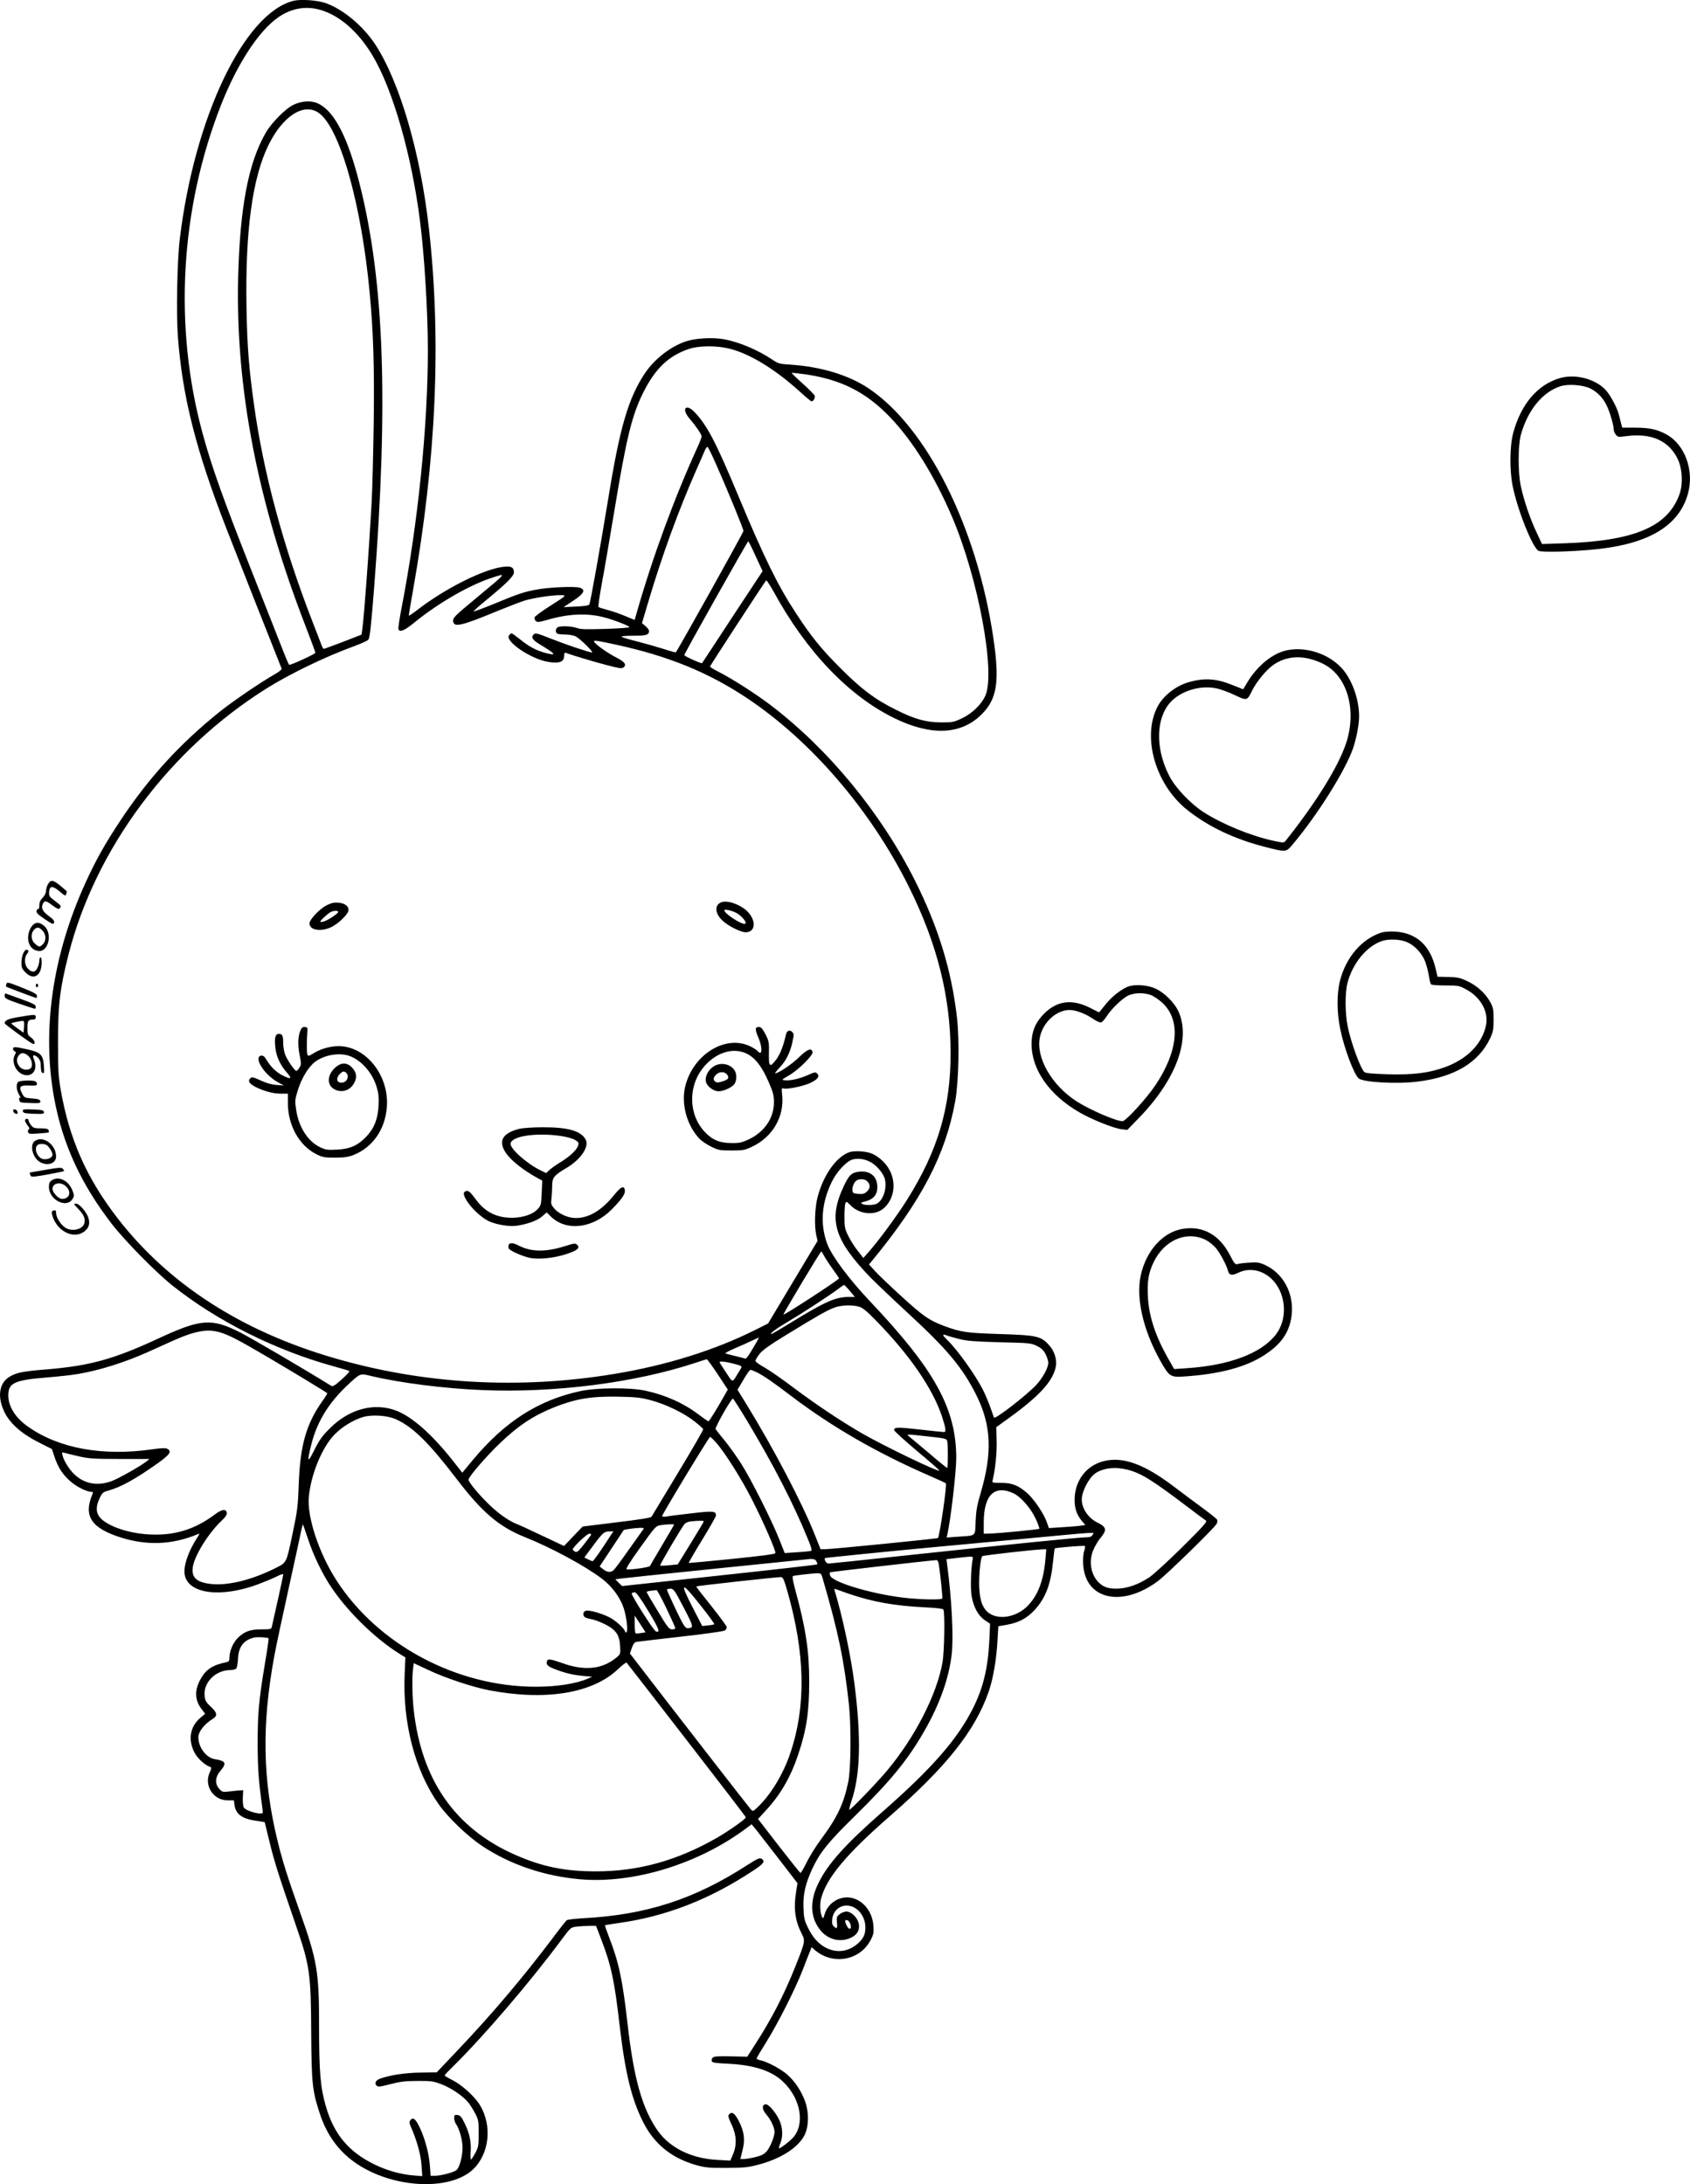 <svg version="1.0" xmlns="http://www.w3.org/2000/svg"
  viewBox="0 0 1413.725 1826.61"
 preserveAspectRatio="xMidYMid meet">
<g transform="translate(-207.081,1959.67) scale(0.1,-0.1)"
fill="#000000" stroke="none">
<path d="M4526 19590 c-413 -104 -828 -972 -951 -1990 -22 -181 -31 -623 -16
-820 38 -500 149 -943 405 -1602 69 -178 410 -1043 463 -1174 2 -7 -26 -29
-64 -50 -102 -57 -346 -223 -452 -308 -331 -265 -591 -548 -826 -901 -134
-201 -213 -342 -299 -531 -277 -607 -367 -1235 -261 -1808 70 -377 223 -711
480 -1044 107 -139 370 -407 510 -518 375 -298 862 -541 1350 -675 66 -18 124
-35 128 -39 4 -4 -25 -35 -64 -70 -57 -51 -74 -61 -88 -53 -216 134 -658 393
-757 444 -244 124 -329 118 -692 -50 -368 -171 -568 -226 -921 -256 -211 -17
-260 -27 -320 -62 -88 -52 -105 -169 -43 -296 47 -96 141 -179 284 -252 l113
-57 21 -64 c31 -90 65 -144 129 -202 51 -47 140 -92 181 -92 12 0 14 -5 9 -17
-78 -184 -14 -284 234 -364 221 -70 433 -62 646 27 18 7 18 6 -3 -27 -76 -115
-119 -241 -106 -312 27 -160 303 -196 614 -80 52 20 121 48 153 64 37 19 57
25 57 17 0 -10 -60 -284 -95 -435 -5 -22 -11 -23 -88 -23 -96 0 -145 -19 -200
-75 -38 -40 -67 -108 -67 -162 0 -28 -4 -33 -27 -38 -112 -23 -168 -59 -212
-137 -54 -93 -52 -178 4 -252 l32 -42 -39 -33 c-87 -73 -106 -181 -52 -288 27
-53 88 -109 136 -125 9 -3 7 -14 -6 -43 -52 -109 28 -235 149 -235 l52 0 6
-41 c10 -74 63 -113 179 -130 l73 -11 43 -176 c40 -162 70 -257 220 -693 113
-326 124 -400 126 -883 3 -436 9 -493 72 -686 58 -176 153 -308 290 -406 302
-216 787 -247 988 -64 139 128 167 364 63 539 -43 72 -150 170 -231 211 -36
18 -66 36 -66 39 0 4 32 38 71 76 257 253 642 702 909 1062 75 100 75 101 125
107 28 3 75 6 106 6 l56 0 41 -107 c86 -223 113 -349 157 -733 46 -392 100
-613 198 -805 94 -184 241 -300 447 -357 74 -20 107 -23 250 -22 144 1 178 4
265 27 189 50 332 142 386 247 35 70 38 185 7 276 -31 88 -84 170 -150 229
-52 47 -170 110 -226 121 -18 4 -32 10 -32 15 0 5 35 64 77 131 97 154 244
444 308 608 26 69 54 140 62 158 l13 34 31 -27 c149 -125 373 -84 462 85 26
49 28 63 24 122 -7 100 -65 187 -149 222 -105 44 -229 -18 -260 -130 -8 -30
-12 -35 -19 -22 -17 30 -22 107 -10 155 44 172 209 371 576 691 472 412 710
711 825 1037 38 109 66 268 75 431 l7 120 70 12 c100 18 167 53 232 122 93
101 137 215 156 409 6 58 12 107 14 108 6 6 247 26 252 20 3 -3 1 -22 -6 -43
-8 -22 -11 -67 -8 -113 18 -294 328 -361 628 -135 79 60 479 451 490 479 4 11
5 25 3 32 -3 6 -57 50 -121 97 -65 47 -172 128 -240 179 -250 190 -429 255
-591 213 -146 -37 -241 -166 -241 -324 0 -73 19 -126 63 -178 l27 -31 -45 -7
c-25 -3 -94 -9 -153 -12 l-107 -7 -18 51 c-24 69 -107 192 -163 241 -74 65
-127 86 -217 86 -73 0 -78 1 -73 20 22 87 37 235 34 333 l-3 113 105 76 c257
185 370 310 393 431 11 53 -10 125 -50 171 -71 84 -104 91 -423 101 -277 9
-320 15 -463 68 -124 47 -171 79 -352 244 -99 90 -201 188 -227 217 l-48 53
23 27 c419 509 618 892 699 1341 29 166 36 505 14 698 -46 397 -156 754 -350
1142 -286 569 -727 1105 -1216 1475 -119 90 -311 213 -424 271 -42 21 -76 42
-76 46 0 7 453 701 470 721 3 4 30 -37 60 -90 275 -505 630 -876 1015 -1064
306 -148 553 -138 725 31 132 130 155 274 100 644 -136 921 -553 1755 -1042
2084 -165 111 -398 182 -653 199 -94 6 -103 8 -155 43 -119 80 -280 148 -406
170 -96 17 -241 8 -321 -20 -127 -44 -261 -150 -338 -266 -138 -208 -209 -450
-305 -1042 -65 -396 -150 -873 -159 -890 -5 -9 -40 -15 -112 -18 l-104 -5 80
53 c91 60 107 90 58 109 -36 14 -261 5 -369 -16 -104 -20 -147 -34 -347 -117
-93 -38 -171 -67 -174 -65 -2 3 44 45 104 94 170 139 233 202 233 233 0 41
-22 54 -83 47 -166 -17 -497 -183 -734 -368 -35 -27 -63 -45 -63 -40 0 5 16
98 35 206 195 1098 239 2092 134 3030 -70 630 -244 1226 -449 1540 -102 155
-267 293 -415 346 -68 24 -209 34 -269 19z m225 -76 c161 -47 315 -181 434
-378 169 -279 329 -832 399 -1386 37 -286 66 -762 66 -1080 0 -638 -83 -1453
-221 -2163 -17 -87 -28 -164 -25 -172 11 -29 48 -14 134 56 200 163 459 312
646 373 127 42 131 47 -114 -156 -202 -168 -213 -178 -208 -210 7 -50 74 -34
368 88 96 39 200 79 230 88 71 22 231 46 295 45 60 0 63 3 -98 -100 -59 -38
-110 -76 -114 -85 -3 -8 1 -22 9 -30 13 -13 25 -12 99 9 175 51 331 58 472 21
86 -22 218 -74 213 -83 -3 -4 -94 -11 -203 -14 -159 -5 -206 -4 -238 8 -49 17
-147 19 -163 3 -17 -17 -15 -45 4 -52 9 -3 38 -6 65 -6 27 0 64 -6 82 -14 35
-15 159 -136 139 -136 -22 0 -231 71 -344 116 -121 48 -130 50 -147 30 -19
-23 -2 -45 68 -86 121 -73 131 -89 38 -65 -77 20 -140 53 -215 114 -35 28 -67
51 -71 51 -5 0 -14 -7 -21 -15 -41 -49 180 -200 327 -224 94 -15 133 0 133 51
0 20 4 29 13 25 48 -18 229 -73 337 -101 105 -28 132 -32 145 -22 31 22 13 48
-61 85 -76 39 -184 117 -184 133 0 12 24 8 190 -28 433 -95 762 -229 1084
-442 540 -358 1040 -939 1360 -1582 237 -477 348 -919 349 -1390 0 -455 -106
-815 -363 -1225 -82 -131 -241 -348 -323 -439 l-44 -50 -47 60 c-26 32 -61 88
-79 124 -29 59 -32 73 -32 160 0 52 3 103 8 114 7 17 11 15 42 -17 73 -75 199
-89 273 -30 88 72 113 204 59 315 -30 61 -85 115 -146 144 -45 22 -148 30
-194 15 -110 -37 -220 -193 -268 -380 -22 -86 -27 -238 -10 -314 l11 -48 -207
-345 -207 -346 -108 -54 c-340 -170 -745 -297 -1186 -369 -792 -130 -1594 -84
-2343 136 -771 225 -1378 618 -1802 1164 -262 338 -407 666 -479 1081 -19 112
-22 164 -22 399 0 315 16 443 88 729 226 886 844 1716 1658 2226 201 125 486
263 735 354 56 21 107 44 114 52 14 17 22 93 49 429 121 1558 85 2566 -120
3380 -98 390 -211 610 -346 675 -57 28 -138 24 -209 -10 -65 -31 -181 -148
-229 -230 -147 -252 -218 -623 -233 -1215 -22 -929 163 -1885 569 -2928 44
-114 79 -209 77 -211 -20 -18 -213 -106 -220 -99 -4 4 -37 82 -72 173 -36 91
-137 349 -226 573 -251 634 -348 905 -426 1191 -243 893 -187 1876 156 2748
136 344 316 619 479 731 108 75 231 96 351 61z m-19 -858 c179 -117 362 -759
432 -1516 30 -326 39 -603 33 -1080 -4 -256 -11 -550 -17 -655 -22 -408 -63
-956 -78 -1068 l-7 -48 -154 -60 c-85 -32 -157 -59 -161 -59 -5 0 -13 12 -18
28 -6 15 -42 108 -80 207 -243 626 -408 1241 -486 1805 -43 309 -57 481 -63
805 -12 648 49 1100 187 1375 118 236 289 346 412 266z m3444 -1976 c169 -43
377 -170 584 -357 50 -46 95 -83 99 -83 16 0 33 29 27 47 -4 10 -49 56 -101
102 -52 47 -93 86 -91 89 3 2 54 -4 115 -12 300 -44 506 -149 708 -359 189
-197 372 -492 518 -833 219 -513 366 -1302 278 -1497 -34 -74 -112 -149 -196
-188 -67 -32 -79 -34 -172 -34 -129 1 -221 26 -380 106 -176 87 -287 171 -465
349 -161 161 -244 264 -372 460 -153 234 -265 463 -481 980 -187 448 -261 590
-365 699 -74 78 -114 29 -43 -53 55 -64 101 -132 101 -150 0 -8 -16 -50 -36
-93 -189 -413 -375 -917 -508 -1385 l-16 -56 -78 32 c-42 18 -108 41 -147 51
-38 10 -73 21 -77 25 -5 3 8 91 27 195 20 105 67 381 106 615 99 600 146 795
241 984 99 199 211 306 378 363 87 30 234 31 346 3z m-119 -957 c94 -211 233
-549 233 -567 0 -12 -549 -997 -566 -1015 -2 -2 -47 10 -101 28 -54 17 -155
46 -225 64 -71 17 -128 35 -128 39 0 5 46 8 103 8 104 0 127 7 127 40 0 8 -13
26 -29 40 l-30 25 55 185 c112 377 250 757 399 1095 32 72 64 145 71 163 8 17
18 32 22 32 5 0 36 -62 69 -137z m335 -778 l58 -125 -252 -382 c-138 -211
-252 -385 -254 -387 -6 -7 -149 58 -149 67 0 12 528 951 535 952 3 0 31 -56
62 -125z m957 -5065 c49 -24 105 -88 121 -135 24 -73 -6 -180 -61 -213 -25
-16 -100 -18 -126 -4 -15 9 -10 12 30 22 64 17 97 56 97 117 0 89 -57 140
-149 131 -66 -7 -88 -27 -134 -126 -129 -276 -79 -444 227 -761 45 -45 186
-180 314 -298 327 -301 453 -453 567 -678 129 -256 139 -485 39 -826 -30 -100
-38 -146 -42 -236 -5 -129 8 -117 -145 -128 l-98 -7 6 23 c28 122 75 524 75
641 0 413 -179 739 -722 1312 -174 184 -319 378 -357 479 -61 164 -49 339 36
516 41 86 122 174 174 190 43 13 101 6 148 -19z m-23 -163 c26 -27 26 -56 0
-82 -22 -22 -34 -26 -74 -23 -41 3 -47 6 -50 26 -5 33 15 78 41 90 25 12 66 7
83 -11z m-364 -619 c9 -18 41 -68 72 -111 31 -43 56 -80 56 -81 0 -12 -459
-310 -466 -304 -4 5 309 528 317 528 3 0 12 -15 21 -32z m218 -298 l42 -50
-49 0 c-113 0 -198 -38 -485 -214 -86 -53 -160 -96 -164 -96 -21 0 41 46 135
101 109 64 356 224 426 278 22 17 43 31 47 31 3 0 25 -22 48 -50z m75 -131
c31 -8 63 -34 148 -121 278 -285 468 -561 547 -795 32 -98 37 -133 18 -133 -7
0 -97 9 -201 21 -189 21 -217 21 -217 -4 0 -8 85 -85 189 -173 105 -87 190
-162 190 -166 2 -19 -461 204 -649 312 -179 104 -380 238 -575 384 -93 71
-203 146 -242 168 -40 22 -73 46 -73 53 0 7 15 33 33 56 24 33 82 74 232 166
267 163 339 204 399 225 58 20 142 23 201 7z m-5344 -215 c75 -22 161 -67 399
-207 184 -108 490 -293 498 -302 2 -2 -16 -32 -41 -67 -134 -189 -185 -368
-197 -688 -7 -191 -10 -221 -53 -425 -51 -242 -48 -235 -138 -281 -207 -104
-412 -153 -557 -133 -112 16 -151 56 -138 142 15 96 132 284 241 386 32 30 45
50 43 65 -5 36 -42 31 -100 -13 -144 -108 -288 -161 -458 -168 -170 -7 -355
35 -461 106 -74 50 -87 107 -45 197 21 46 28 52 72 64 107 30 227 96 417 231
100 72 117 98 77 119 -15 8 -48 7 -123 -4 -418 -60 -785 7 -1043 190 -105 74
-163 167 -164 260 0 104 50 128 315 150 99 8 221 21 270 30 177 30 387 96 580
182 61 27 157 71 215 97 181 81 286 100 391 69z m6184 -56 c65 -16 129 -21
340 -27 250 -6 262 -7 310 -31 38 -19 55 -35 73 -70 12 -24 22 -56 22 -70 0
-43 -47 -128 -102 -187 -81 -86 -340 -287 -352 -272 -1 2 -15 40 -30 84 -16
44 -43 109 -61 145 -64 127 -220 345 -304 424 -38 37 -40 49 -3 35 15 -6 63
-20 107 -31z m-1695 -25 c-76 -130 -86 -143 -99 -138 -8 3 -44 13 -80 21 -36
9 -73 18 -81 21 -8 2 26 21 75 42 50 21 115 50 145 65 30 14 57 26 58 26 2 0
-6 -17 -18 -37z m-325 -270 l84 -128 -23 -40 c-63 -113 -132 -225 -139 -225
-4 0 -40 25 -80 55 -126 96 -277 164 -447 201 -128 28 -408 26 -547 -4 -350
-76 -628 -254 -894 -572 l-91 -110 -81 103 c-175 221 -341 367 -474 417 -182
68 -388 14 -549 -145 -68 -67 -89 -97 -133 -183 -58 -118 -64 -107 -26 44 47
187 140 340 292 486 120 113 113 110 208 87 242 -58 612 -105 932 -118 603
-25 1274 61 1778 227 50 17 93 30 98 31 4 1 45 -56 92 -126z m120 92 c92 -24
89 -20 59 -67 -62 -102 -49 -101 -110 -9 -30 44 -54 83 -54 86 0 9 45 5 105
-10z m208 -76 c59 -30 142 -87 287 -198 342 -259 715 -474 1155 -666 72 -31
134 -60 138 -64 11 -11 -52 -443 -66 -457 -6 -6 -892 -94 -947 -94 l-35 0 -49
123 c-104 262 -341 715 -569 1086 l-77 125 27 45 c52 90 73 121 84 121 5 0 29
-10 52 -21z m-888 -233 c123 -32 278 -107 367 -178 37 -29 69 -58 71 -63 3 -6
-92 -170 -210 -365 -118 -195 -218 -361 -222 -368 -5 -9 -101 -24 -292 -47
l-284 -35 -78 -81 -78 -82 -112 53 c-222 105 -253 119 -289 133 -65 27 -151
88 -226 161 -85 82 -172 187 -172 208 0 23 147 194 261 303 156 150 284 234
460 304 178 70 307 91 529 87 150 -3 189 -7 275 -30z m803 -168 c227 -379 388
-692 512 -995 28 -68 35 -93 25 -97 -7 -2 -59 -8 -116 -11 l-104 -7 -45 114
c-62 156 -235 501 -317 630 -37 59 -99 146 -138 194 -38 47 -74 91 -78 98 -9
11 130 256 145 256 3 0 56 -82 116 -182z m-2933 8 c141 -64 275 -197 504 -496
214 -281 355 -401 571 -488 225 -90 503 -240 647 -349 83 -63 152 -156 182
-248 24 -76 37 -190 22 -199 -6 -4 -11 -2 -11 3 0 23 -77 94 -132 122 -70 35
-171 63 -198 54 -22 -7 -27 -37 -7 -53 6 -5 31 -13 55 -17 24 -4 75 -23 113
-42 92 -46 122 -89 127 -183 4 -66 4 -67 -32 -97 -118 -97 -265 -112 -450 -46
-99 35 -122 38 -129 19 -11 -28 3 -44 56 -65 88 -35 156 -52 241 -60 l81 -7
-36 -16 c-96 -42 -257 -68 -434 -68 -664 -1 -1324 352 -1671 892 -145 225
-245 527 -230 693 17 191 113 423 219 528 64 64 157 120 236 143 77 22 205 13
276 -20z m4452 -143 c138 -15 152 -18 157 -37 8 -29 7 -226 0 -226 -4 0 -72
55 -151 123 -80 67 -155 130 -166 139 -28 22 -29 22 160 1z m-1777 -50 c75
-84 214 -305 302 -479 97 -190 201 -429 195 -447 -2 -8 -127 -24 -363 -48
-197 -20 -361 -35 -362 -34 -2 2 48 89 112 193 64 104 116 196 116 204 0 38
-22 40 -207 18 -98 -11 -193 -23 -210 -27 -20 -3 -33 -1 -33 5 0 15 392 662
401 662 4 0 26 -21 49 -47z m-5330 -116 c84 -19 125 -22 343 -22 l248 0 -27
-22 c-51 -40 -228 -140 -289 -163 -119 -44 -229 -24 -315 59 -41 40 -85 111
-96 155 -6 27 -5 29 17 22 13 -4 67 -17 119 -29z m8774 -112 c115 -30 208 -88
517 -323 67 -51 129 -97 138 -102 13 -8 -23 -49 -199 -223 -118 -117 -242
-230 -275 -252 -115 -75 -226 -106 -329 -91 -134 20 -203 195 -132 336 15 30
36 64 45 75 10 11 26 32 35 47 23 36 9 62 -49 89 -78 36 -135 119 -135 195 0
68 61 184 115 220 69 45 167 55 269 29z m-952 -199 c60 -29 143 -125 183 -212
19 -42 33 -80 30 -83 -7 -6 -347 -39 -417 -40 l-48 -1 0 93 c0 232 91 320 252
243z m-2594 -234 c-1 -5 -51 -87 -110 -184 l-108 -175 -71 -7 c-39 -4 -73 -5
-76 -2 -5 5 179 318 205 348 8 9 31 19 51 21 70 7 113 7 109 -1z m-3310 -148
c44 -132 109 -269 179 -379 137 -213 377 -450 587 -580 l48 -30 -6 -135 c-19
-411 86 -813 286 -1095 78 -110 239 -264 358 -344 235 -157 519 -254 821 -281
449 -40 997 129 1396 429 l41 31 35 -42 c18 -24 105 -135 192 -247 l157 -204
-11 -68 c-23 -141 -10 -242 43 -348 35 -67 34 -69 -50 -281 -97 -242 -200
-441 -338 -654 l-64 -100 -139 3 c-112 2 -142 0 -151 -12 -7 -8 -10 -21 -7
-29 5 -12 35 -16 138 -21 214 -10 364 -59 459 -151 149 -142 185 -357 80 -470
-30 -32 -101 -86 -113 -86 -4 0 -1 17 8 38 26 60 22 138 -9 202 -34 69 -91
133 -115 128 -31 -6 -27 -45 8 -85 38 -44 68 -108 69 -145 0 -41 -36 -129 -67
-165 -21 -23 -44 -35 -95 -47 -37 -9 -80 -16 -96 -16 l-28 0 18 73 c23 88 15
155 -31 245 -33 64 -56 81 -79 58 -14 -13 -11 -23 19 -88 42 -89 45 -172 10
-252 l-21 -49 -108 6 c-215 11 -394 98 -497 241 -131 184 -203 438 -255 901
-42 368 -73 513 -157 728 -19 49 -33 90 -31 92 1 2 54 10 115 19 389 54 755
195 1115 432 100 65 114 84 77 107 -13 8 -37 -3 -113 -52 -445 -288 -848 -419
-1376 -447 -69 -4 -131 -11 -139 -17 -7 -6 -61 -74 -119 -152 -247 -327 -503
-630 -788 -930 l-180 -190 -135 -2 c-128 -1 -263 -22 -342 -52 -34 -13 -45
-38 -26 -57 13 -12 28 -10 114 12 81 21 124 27 225 27 111 1 133 -1 197 -25
83 -30 187 -100 232 -156 17 -22 43 -63 58 -93 26 -49 28 -63 28 -164 0 -101
-2 -114 -27 -162 -15 -28 -32 -54 -36 -57 -5 -3 -7 24 -4 62 6 86 -10 160 -51
242 -26 54 -37 66 -60 68 -24 3 -27 0 -27 -25 0 -16 7 -39 16 -51 28 -40 54
-134 54 -195 0 -79 -27 -175 -54 -192 -28 -19 -132 -45 -177 -45 l-36 0 -6 83
c-8 104 -39 220 -82 314 -36 78 -59 98 -81 68 -11 -15 -10 -24 3 -54 49 -108
85 -237 90 -324 l6 -90 -74 6 c-107 9 -221 41 -324 91 -218 106 -342 254 -409
490 -45 155 -56 283 -56 659 0 468 -14 552 -164 974 -102 288 -141 413 -181
574 -128 520 -136 975 -30 1554 14 77 68 331 120 565 51 234 99 451 105 483 7
32 13 57 15 55 1 -2 21 -57 43 -124z m3062 122 c0 -2 -45 -79 -99 -170 -55
-92 -101 -171 -103 -176 -3 -11 -166 -34 -194 -28 -11 2 19 52 113 183 124
173 130 180 168 186 49 8 115 10 115 5z m-257 -38 c-5 -7 -61 -85 -123 -173
-62 -88 -120 -166 -128 -172 -24 -19 -54 -16 -86 10 l-29 23 99 150 c54 82
100 151 102 154 4 5 86 17 136 19 29 1 36 -2 29 -11z m-269 -45 c-92 -143
-149 -223 -156 -223 -5 0 -22 7 -39 16 l-30 15 28 38 c132 178 131 178 187
180 l28 1 -18 -27z m4026 -3 c-8 -15 -21 -20 -52 -20 -53 0 -670 -62 -1491
-150 -357 -39 -658 -70 -667 -70 -17 0 -38 35 -28 46 4 3 508 54 948 95 69 6
379 35 690 64 684 64 613 60 600 35z m-4196 -2 c-4 -7 -32 -43 -61 -81 -48
-59 -56 -66 -74 -56 -11 6 -19 14 -17 19 9 26 120 130 138 130 14 0 19 -4 14
-12z m3802 -200 c-15 -181 -64 -307 -151 -394 -90 -90 -232 -117 -317 -61 -55
37 -82 106 -86 223 -4 96 11 241 26 256 7 7 424 54 501 57 l34 1 -7 -82z
m-610 -10 c-14 -78 -18 -246 -7 -303 17 -91 55 -160 108 -197 l46 -31 -6 -136
c-11 -234 -51 -400 -138 -573 -129 -256 -339 -497 -744 -853 -324 -284 -469
-445 -549 -610 -76 -155 -67 -294 25 -400 64 -72 161 -94 246 -55 58 26 81 73
65 129 -15 47 -63 91 -101 91 -16 0 -41 -10 -56 -22 -25 -19 -27 -26 -23 -70
5 -51 -1 -58 -27 -31 -13 12 -16 28 -12 62 7 64 58 111 120 111 85 0 157 -84
157 -184 0 -57 -17 -93 -65 -135 -77 -67 -173 -80 -263 -35 -64 32 -115 89
-155 174 -27 55 -32 79 -35 161 -5 113 17 206 77 334 63 132 133 218 344 425
307 301 452 478 592 723 126 221 201 430 226 630 18 142 2 465 -37 757 l-6 47
88 10 c146 16 137 18 130 -19z m-1306 -9 c7 -11 9 -23 6 -26 -3 -3 -371 -45
-818 -93 l-813 -88 -29 28 -28 28 38 6 c22 3 370 40 774 81 404 41 749 76 765
78 74 10 94 7 105 -14z m1025 -31 c15 -103 32 -274 28 -280 -6 -11 -148 -10
-278 2 -275 25 -641 131 -660 190 -4 12 -4 24 -1 27 4 4 799 95 888 102 12 1
18 -10 23 -41z m-976 -100 c134 -458 182 -690 223 -1063 20 -184 17 -539 -5
-649 -37 -182 -93 -301 -226 -479 -45 -60 -100 -149 -123 -197 -24 -49 -47
-88 -51 -87 -5 2 -86 103 -182 227 l-173 224 64 70 c124 133 211 284 274 475
68 205 90 352 90 608 0 252 -29 442 -114 754 -22 81 -29 122 -22 125 14 5 150
21 198 23 34 1 38 -2 47 -31z m-292 -118 c149 -521 158 -956 27 -1349 -58
-176 -163 -351 -273 -456 -41 -39 -41 -39 -60 -20 -15 16 -700 898 -963 1241
l-48 62 16 46 c11 32 22 47 37 51 12 2 181 22 375 44 198 22 360 45 368 52 8
6 14 19 14 28 -1 9 -59 88 -129 176 -71 88 -128 162 -126 164 6 5 685 80 710
78 16 -2 25 -22 52 -117z m-724 -122 c65 -82 116 -152 113 -155 -3 -3 -27 -8
-53 -10 l-48 -5 -83 161 c-110 213 -91 215 71 9z m-144 -14 c86 -164 88 -173
33 -174 -20 0 -33 21 -98 156 -41 86 -74 160 -74 165 0 5 13 9 29 9 26 0 34
-10 110 -156z m1381 114 c198 -68 387 -102 640 -114 87 -4 148 -11 152 -18 14
-21 9 -350 -7 -442 -48 -271 -230 -626 -465 -907 -93 -110 -308 -333 -315
-326 -2 3 6 36 19 75 74 217 82 529 25 974 -29 233 -100 567 -166 784 -4 15
-2 18 13 11 11 -4 57 -20 104 -37z m-1524 -123 c41 -86 74 -160 74 -165 0 -6
-12 -10 -27 -10 -25 0 -37 15 -120 153 -51 84 -93 155 -93 159 0 4 17 9 38 11
20 2 41 4 45 5 5 1 42 -68 83 -153z m-152 -22 c89 -147 104 -186 63 -170 -19
7 -209 306 -202 318 4 5 15 9 25 9 13 0 46 -45 114 -157z m-61 -184 c-21 -4
-41 -5 -45 -2 -5 2 -8 37 -8 76 l0 72 46 -70 45 -70 -38 -6z m-3115 -44 c2 -2
-12 -99 -32 -217 -51 -307 -60 -415 -60 -673 1 -209 10 -322 40 -532 6 -41 5
-43 -18 -43 -45 0 -127 30 -138 50 -6 11 -9 48 -8 83 l3 62 -30 -2 c-16 -1
-56 -5 -87 -9 -53 -6 -58 -5 -82 21 -40 43 -36 100 9 152 54 64 45 83 -50 98
-70 12 -135 99 -135 183 0 46 52 112 123 155 39 25 34 52 -19 100 -37 34 -47
50 -51 85 -15 115 89 222 218 222 20 0 41 6 47 13 5 6 12 44 14 83 5 99 46
153 133 175 26 7 115 2 123 -6z m3496 -850 c273 -352 496 -643 496 -647 0 -14
-144 -115 -243 -172 -331 -190 -656 -280 -1012 -280 -259 0 -450 39 -674 138
-503 221 -786 627 -850 1218 -12 108 -14 271 -5 340 l6 45 116 -54 c141 -68
371 -144 512 -172 470 -90 862 -28 1076 172 38 36 72 62 76 59 4 -4 230 -295
502 -647z m1370 -1538 c15 -42 -8 -58 -28 -19 -21 40 -20 54 1 50 10 -2 22
-16 27 -31z M8103 12050 c-56 -23 -52 -91 8 -149 46 -46 155 -101 197 -101 85
0 91 100 12 177 -59 57 -167 94 -217 73z m123 -86 c51 -24 105 -94 73 -94 -37
0 -169 88 -169 113 0 12 52 2 96 -19z M4802 12025 c-58 -30 -142 -118 -142
-151 0 -58 98 -73 186 -29 54 27 128 97 138 131 11 36 -23 66 -80 71 -39 3
-60 -1 -102 -22z m98 -55 c0 -13 -85 -70 -121 -80 -16 -5 -29 -5 -29 -1 0 9
60 65 85 79 25 14 65 15 65 2z M4590 10991 c-26 -49 -31 -123 -14 -212 16 -81
16 -87 -1 -112 -9 -15 -21 -27 -25 -27 -14 0 -80 96 -95 140 -8 23 -15 64 -15
90 0 64 -7 80 -36 80 -30 0 -39 -31 -30 -113 7 -74 41 -148 97 -211 47 -53 35
-60 -39 -22 -52 27 -97 71 -132 129 -16 28 -28 37 -44 35 -66 -9 20 -153 129
-216 l60 -34 -62 5 c-41 3 -86 16 -133 38 -63 29 -73 31 -86 17 -22 -22 -7
-46 45 -72 69 -35 148 -56 212 -56 l58 0 0 -82 c1 -185 97 -355 240 -425 50
-25 67 -28 156 -28 79 1 111 5 155 23 159 64 262 212 277 399 20 248 -154 487
-372 509 -75 8 -171 -15 -238 -56 -43 -27 -48 -28 -55 -12 -6 16 -6 109 0 192
3 29 0 35 -19 38 -14 2 -26 -4 -33 -17z m403 -225 c101 -36 192 -140 228 -258
17 -56 20 -87 17 -156 -7 -113 -34 -186 -99 -257 -72 -77 -138 -108 -251 -113
-80 -4 -93 -2 -143 22 -101 50 -176 169 -197 312 -11 76 -10 85 15 165 30 98
89 194 142 234 76 59 203 81 288 51z M4877 10670 c-68 -60 -75 -143 -14 -180
59 -36 130 -18 167 43 29 47 26 90 -11 132 -42 47 -92 49 -142 5z m103 -75 c0
-32 -27 -57 -59 -53 -36 4 -40 40 -7 73 21 21 29 24 46 15 11 -6 20 -21 20
-35z M8394 10995 c-4 -8 5 -42 20 -74 37 -84 34 -162 -5 -115 -7 8 -33 26 -58
38 -204 103 -476 -59 -546 -325 -40 -148 10 -334 118 -447 18 -18 61 -48 97
-65 60 -30 72 -32 170 -32 97 0 110 2 173 32 171 81 269 250 251 430 -6 55 -5
63 9 57 27 -10 158 16 220 43 66 30 88 57 64 81 -14 14 -22 13 -75 -11 -69
-31 -148 -50 -194 -45 -32 3 -32 3 35 42 78 46 200 167 195 193 -7 40 -45 25
-115 -44 -58 -57 -171 -133 -198 -133 -4 0 13 23 39 50 54 57 89 129 107 219
12 54 11 63 -3 77 -22 22 -46 11 -53 -23 -20 -92 -49 -165 -80 -206 -55 -72
-64 -65 -62 51 2 90 0 102 -28 157 -22 43 -36 61 -53 63 -13 2 -25 -3 -28 -13z
m-75 -211 c70 -35 127 -109 182 -237 38 -88 44 -110 44 -172 -1 -130 -80 -246
-212 -308 -57 -26 -78 -31 -142 -30 -101 0 -165 27 -230 99 -127 139 -134 365
-17 520 103 135 255 187 375 128z M8039 10677 c-47 -31 -74 -89 -62 -130 10
-38 64 -77 105 -77 37 0 96 25 125 52 28 26 31 92 7 126 -37 53 -118 67 -175
29z m115 -69 c20 -27 9 -41 -45 -57 -31 -9 -44 -10 -55 0 -19 16 -18 31 6 57
27 29 74 29 94 0z M6415 10156 c-140 -35 -179 -102 -114 -199 44 -66 146 -147
276 -218 l30 -16 -5 -104 c-4 -99 -6 -105 -35 -136 -58 -62 -201 -88 -316 -59
-81 21 -144 65 -201 143 -48 65 -61 76 -85 67 -23 -9 -18 -35 14 -85 40 -62
117 -133 176 -163 61 -30 170 -49 234 -41 88 12 176 43 216 78 l39 34 32 -32
c129 -129 353 -104 513 58 83 84 112 127 109 157 -5 46 -33 34 -92 -40 -103
-127 -209 -190 -319 -190 -65 0 -142 35 -181 81 -25 30 -28 38 -22 84 3 27 6
75 6 106 0 67 15 86 120 148 121 72 193 180 159 239 -40 72 -150 102 -361 101
-79 0 -165 -6 -193 -13z m319 -56 c104 -12 176 -40 176 -67 0 -41 -63 -104
-160 -162 -30 -18 -67 -45 -83 -59 l-27 -26 -48 23 c-116 57 -256 182 -250
224 8 59 190 90 392 67z M6326 9185 c-3 -8 -3 -21 0 -29 6 -17 101 -60 167
-77 73 -18 206 -6 311 28 96 31 122 52 95 79 -15 14 -23 14 -99 -10 -164 -52
-282 -51 -389 3 -48 25 -77 27 -85 6z M15122 16435 c-187 -53 -328 -217 -393
-460 -29 -106 -31 -309 -5 -440 39 -198 166 -518 217 -545 28 -15 318 -6 509
16 426 49 669 201 741 462 54 193 -26 412 -181 496 -77 42 -142 56 -262 56
l-107 0 -10 38 c-5 20 -13 51 -17 67 -13 58 -74 172 -115 214 -87 90 -250 132
-377 96z m254 -88 c61 -31 109 -83 140 -152 25 -55 54 -157 54 -191 0 -12 8
-31 18 -43 16 -20 21 -21 94 -11 207 26 354 -42 426 -198 36 -80 42 -203 13
-286 -96 -273 -376 -393 -963 -413 l-188 -6 -44 94 c-54 112 -108 272 -133
389 -25 117 -24 339 0 430 57 205 180 357 330 406 66 22 191 12 253 -19z
M12840 14159 c-119 -23 -249 -127 -333 -266 l-37 -61 -83 33 c-139 57 -235 64
-367 28 -111 -30 -221 -116 -268 -210 -129 -253 -15 -648 249 -859 180 -143
399 -247 667 -314 160 -41 162 -40 215 23 210 249 443 621 507 807 28 84 50
198 50 265 0 148 -62 316 -150 409 -110 116 -294 176 -450 145z m193 -74 c32
-8 80 -26 108 -41 201 -101 282 -386 190 -664 -66 -197 -252 -497 -508 -818
-12 -14 -21 -14 -95 2 -192 41 -431 139 -590 241 -109 71 -234 202 -285 301
-109 210 -115 443 -16 587 79 114 257 178 408 147 33 -6 101 -31 152 -55 106
-50 106 -50 148 36 38 76 120 175 179 216 89 61 196 78 309 48z M2474 12205
c-9 -13 -17 -39 -18 -56 0 -20 -11 -42 -28 -60 -20 -20 -28 -38 -28 -64 0 -20
-4 -34 -9 -31 -5 3 -11 -3 -14 -14 -4 -17 9 -30 68 -70 66 -44 73 -47 78 -30
4 15 -7 29 -44 56 -53 38 -67 69 -49 103 15 29 24 27 82 -16 40 -29 52 -33 59
-22 13 20 13 20 -42 62 -46 35 -50 41 -47 75 4 52 29 53 88 3 46 -39 49 -40
55 -20 4 11 5 22 3 23 -108 96 -127 103 -154 61z M2343 11858 c-30 -33 -45
-94 -33 -139 12 -43 36 -67 77 -75 88 -17 128 147 52 210 -38 32 -69 33 -96 4z
m82 -43 c32 -31 34 -86 5 -115 -26 -26 -33 -25 -66 4 -34 28 -38 84 -9 116 24
26 41 25 70 -5z M13625 11797 c-165 -55 -295 -207 -345 -403 -27 -105 -27
-263 1 -397 32 -163 114 -381 155 -419 37 -33 321 -49 494 -27 309 38 511 159
607 364 24 53 28 72 28 155 0 86 -3 100 -29 148 -39 71 -112 137 -193 174 -56
27 -79 32 -156 34 l-91 2 -16 69 c-46 195 -163 300 -345 309 -41 2 -86 -2
-110 -9z m201 -74 c74 -25 145 -101 172 -183 12 -36 24 -89 28 -118 4 -29 12
-56 18 -59 6 -4 61 -8 121 -8 106 0 112 -1 174 -35 118 -64 185 -185 163 -296
-32 -158 -159 -287 -351 -355 -134 -47 -259 -62 -467 -57 -127 4 -188 9 -199
18 -32 26 -112 244 -140 380 -23 111 -24 284 -2 367 43 163 158 304 286 349
51 18 139 17 197 -3z M2266 11625 c-9 -18 -16 -54 -16 -80 0 -40 5 -52 34 -81
48 -48 94 -45 121 7 17 32 20 119 5 119 -5 0 -10 -11 -10 -24 0 -14 -5 -37
-11 -53 -19 -49 -47 -56 -84 -18 -29 28 -34 89 -10 121 18 24 18 31 1 37 -9 4
-20 -6 -30 -28z M2124 11368 c-3 -11 -4 -21 -2 -23 4 -4 246 -95 253 -95 3 0
5 8 5 19 0 14 -28 29 -125 68 -116 46 -125 48 -131 31z M2370 11355 c0 -8 5
-15 10 -15 6 0 10 7 10 15 0 8 -4 15 -10 15 -5 0 -10 -7 -10 -15z M11506
11345 c-59 -23 -142 -89 -193 -156 -26 -32 -47 -59 -48 -59 -1 0 -32 15 -68
34 -163 85 -295 64 -410 -64 -60 -67 -87 -139 -87 -234 0 -216 150 -429 405
-575 99 -57 284 -131 346 -138 l50 -6 97 100 c314 323 439 667 327 899 -33 67
-113 147 -182 180 -67 33 -177 42 -237 19z m201 -74 c23 -11 62 -38 87 -61
156 -144 134 -402 -57 -688 -75 -112 -249 -302 -276 -302 -55 0 -271 94 -383
165 -211 136 -344 368 -308 538 25 123 136 225 246 227 51 0 129 -28 192 -70
35 -24 66 -38 75 -34 9 3 30 27 46 52 39 61 125 144 176 171 52 27 144 28 202
2z M2110 11268 c0 -21 13 -28 123 -66 67 -23 125 -42 130 -42 4 0 7 8 7 19 0
14 -25 27 -122 62 -68 24 -126 46 -130 47 -5 2 -8 -7 -8 -20z M2227 11091
c-89 -15 -116 -27 -117 -53 0 -7 192 -148 228 -167 19 -10 22 -9 22 8 0 11
-13 29 -30 41 -27 20 -30 26 -30 80 0 60 7 70 51 70 12 0 19 7 19 20 0 24 -8
24 -143 1z m45 -81 l-4 -50 -53 38 c-29 20 -51 39 -49 41 4 4 68 18 94 20 12
1 14 -9 12 -49z M2180 10825 c0 -9 6 -18 14 -21 12 -4 12 -10 -1 -34 -27 -55
11 -140 72 -160 75 -25 124 39 92 120 -13 34 -13 40 -1 40 23 0 54 -38 55 -67
2 -66 5 -76 18 -81 11 -4 13 9 9 62 -6 91 -28 113 -140 137 -102 23 -118 23
-118 4z m123 -55 c31 -24 46 -83 27 -105 -18 -21 -66 -19 -90 5 -29 29 -35 66
-16 95 20 30 45 32 79 5z M2222 10548 c-18 -18 -14 -69 8 -106 12 -19 16 -30
9 -27 -7 5 -10 -1 -7 -16 3 -23 7 -24 91 -27 81 -3 88 -1 85 15 -3 14 -16 19
-68 23 -62 5 -66 6 -84 41 -31 57 -18 71 59 67 55 -2 65 0 65 13 0 9 -7 20
-16 23 -28 11 -130 6 -142 -6z M2182 10304 c2 -11 11 -20 22 -22 13 -3 17 1
14 14 -2 11 -11 20 -22 22 -13 3 -17 -1 -14 -14z M2262 10303 c3 -15 16 -18
91 -21 81 -3 88 -1 85 15 -3 15 -16 18 -91 21 -81 3 -88 1 -85 -15z M2280
10226 c0 -7 10 -26 21 -41 16 -19 19 -29 10 -34 -6 -4 -9 -15 -5 -24 5 -14 18
-15 87 -10 45 3 84 7 86 9 2 2 1 10 -2 19 -5 11 -21 15 -66 15 -52 0 -62 3
-80 26 -12 15 -21 33 -21 40 0 8 -7 14 -15 14 -8 0 -15 -6 -15 -14z M2362
10054 c-44 -31 -20 -137 40 -174 64 -39 138 -15 138 45 0 99 -109 178 -178
129z m99 -34 c18 -10 49 -59 49 -79 0 -34 -68 -53 -101 -28 -36 27 -50 82 -27
105 15 15 53 16 79 2z M2455 9814 c-71 -13 -131 -23 -132 -23 -6 -2 -2 -16 5
-29 7 -10 36 -7 141 12 73 14 135 26 137 29 2 2 -2 10 -9 18 -10 13 -28 12
-142 -7z M2502 9724 c-16 -11 -22 -25 -22 -53 0 -111 151 -185 199 -99 14 24
13 31 -5 75 -33 79 -116 117 -172 77z m122 -50 c47 -47 28 -104 -34 -104 -30
0 -80 53 -80 84 0 50 71 62 114 20z M2690 9527 c0 -2 18 -23 40 -46 43 -45 56
-77 46 -116 -13 -51 -106 -72 -160 -35 -37 24 -76 86 -76 122 0 21 -4 25 -20
21 -16 -4 -19 -11 -14 -32 32 -133 171 -211 264 -148 42 28 56 67 41 116 -13
47 -76 121 -102 121 -10 0 -19 -2 -19 -3z M11962 9319 c-164 -28 -302 -181
-348 -386 -42 -191 18 -457 162 -715 76 -135 85 -141 204 -133 297 20 515 79
668 179 122 79 188 162 216 271 52 199 -37 402 -210 482 -48 22 -65 24 -132
20 -42 -2 -87 -8 -99 -12 -19 -6 -26 3 -63 74 -89 172 -228 249 -398 220z
m197 -93 c27 -14 65 -45 84 -68 37 -46 90 -146 100 -189 10 -38 33 -43 86 -17
69 34 152 31 222 -9 166 -93 213 -350 93 -507 -120 -157 -390 -259 -746 -282
l-105 -7 -51 89 c-106 187 -161 354 -169 519 -6 127 5 194 47 283 89 188 278
269 439 188z"/>
</g>
</svg>
